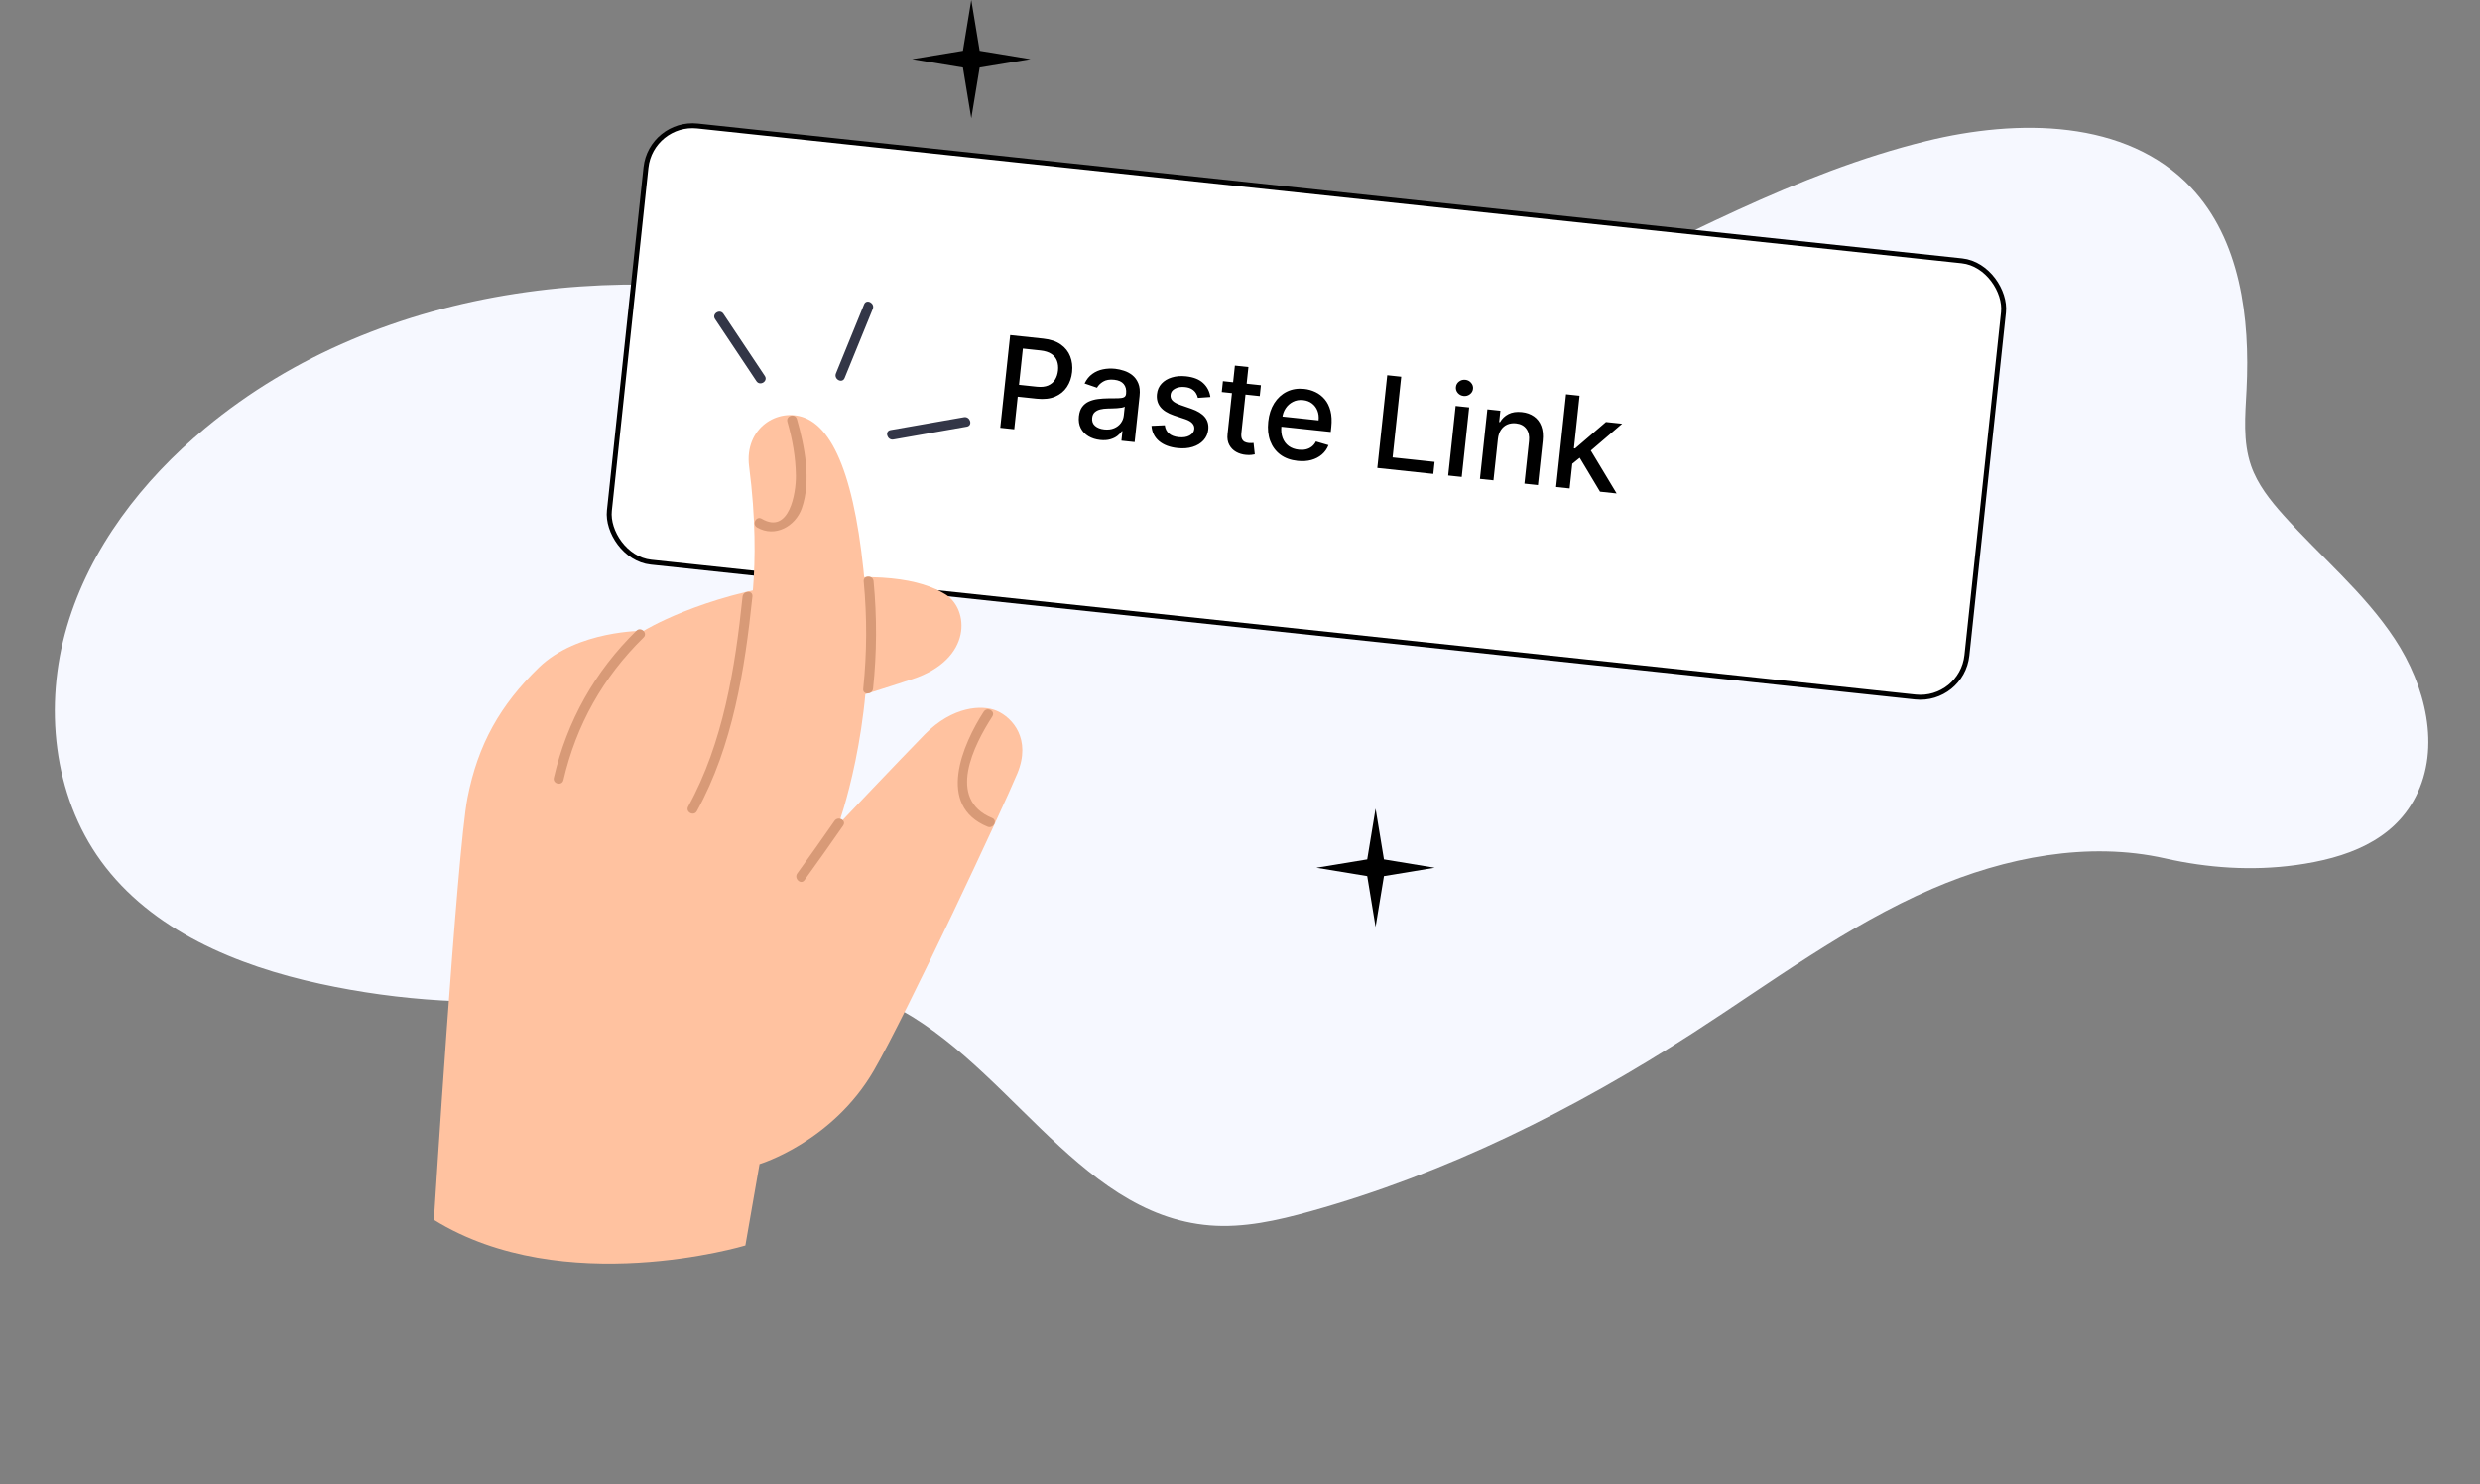 <svg width="503" height="301" viewBox="0 0 503 301" fill="none" xmlns="http://www.w3.org/2000/svg">
<rect x="0" y="0" width="503" height="301" fill="#808080" stroke="none"/>
<path d="M465.553 175.469C456.744 176.672 447.803 176.059 439.125 174.103C423.566 170.599 406.697 173.867 391.89 180.267C374.557 187.762 359.297 199.23 343.428 209.476C319.31 225.053 293.325 238.034 265.667 245.722C259.056 247.561 252.227 249.103 245.386 248.549C217.977 246.321 203.617 213.667 178.372 202.725C158.468 194.097 135.739 200.391 114.156 202.462C97.739 204.038 81.076 203.052 64.956 199.548C47.991 195.863 30.733 188.723 20.499 174.67C10.728 161.25 8.896 143.012 13.575 127.085C18.254 111.159 28.861 97.451 41.614 86.856C77.547 57.007 129.293 51.68 174.442 63.662C195.296 69.199 215.488 78.109 236.997 79.727C264.184 81.773 290.826 71.966 315.502 60.369C340.175 48.772 364.223 35.119 390.695 28.611C409.195 24.064 431.265 24.139 444.372 38.002C454.394 48.601 456.39 64.474 455.65 79.048C455.387 84.221 454.868 89.56 456.567 94.455C457.883 98.25 460.444 101.475 463.121 104.466C470.645 112.879 479.508 120.185 485.721 129.612C491.931 139.039 495.107 151.597 489.939 161.63C485.329 170.578 475.898 174.061 465.554 175.473L465.553 175.469Z" fill="#F6F8FF"/>
<path d="M279 164L280.697 174.303L291 176L280.697 177.697L279 188L277.303 177.697L267 176L277.303 174.303L279 164Z" fill="black"/>
<path d="M348.998 119.171C348.73 114.926 348.991 111.086 348.998 106.831C348.998 105.723 347.121 105.723 347.121 106.831C347.113 111.086 346.853 114.926 347.121 119.171C347.188 120.272 349.065 120.28 348.998 119.171Z" fill="#D89A77"/>
<rect x="0.444" y="0.55" width="276.999" height="89" rx="9.5" transform="matrix(0.994 0.106 -0.106 0.994 131.642 23.956)" fill="white" stroke="black"/>
<path d="M202.876 86.763L204.889 67.962L211.591 68.676C213.054 68.832 214.237 69.227 215.141 69.862C216.045 70.497 216.686 71.302 217.065 72.277C217.444 73.246 217.572 74.305 217.449 75.456C217.325 76.613 216.972 77.627 216.389 78.5C215.813 79.367 215.013 80.019 213.988 80.454C212.971 80.884 211.733 81.022 210.276 80.867L205.668 80.376L205.925 77.97L210.277 78.434C211.201 78.532 211.968 78.453 212.577 78.196C213.187 77.933 213.657 77.537 213.986 77.009C214.315 76.481 214.517 75.862 214.593 75.152C214.669 74.442 214.602 73.797 214.392 73.218C214.181 72.638 213.802 72.161 213.254 71.787C212.712 71.414 211.97 71.177 211.027 71.076L207.465 70.697L205.713 87.066L202.876 86.763ZM223.137 89.238C222.243 89.143 221.453 88.891 220.766 88.484C220.08 88.07 219.56 87.523 219.206 86.841C218.858 86.16 218.733 85.358 218.832 84.434C218.917 83.638 219.14 82.999 219.501 82.518C219.863 82.036 220.319 81.673 220.872 81.429C221.424 81.184 222.03 81.02 222.689 80.935C223.348 80.851 224.015 80.804 224.691 80.796C225.546 80.788 226.24 80.781 226.773 80.776C227.306 80.765 227.701 80.699 227.955 80.577C228.209 80.456 228.354 80.23 228.39 79.899L228.397 79.835C228.482 79.033 228.322 78.388 227.917 77.899C227.517 77.411 226.873 77.119 225.986 77.025C225.062 76.926 224.311 77.054 223.735 77.407C223.165 77.755 222.753 78.166 222.498 78.64L219.981 77.778C220.379 76.954 220.9 76.31 221.544 75.846C222.194 75.377 222.918 75.064 223.715 74.907C224.512 74.745 225.336 74.709 226.187 74.799C226.75 74.859 227.34 74.99 227.956 75.192C228.579 75.388 229.147 75.69 229.66 76.098C230.18 76.506 230.582 77.053 230.868 77.74C231.154 78.42 231.242 79.275 231.132 80.303L230.13 89.667L227.449 89.382L227.655 87.454L227.545 87.442C227.329 87.778 227.026 88.098 226.634 88.403C226.243 88.708 225.756 88.944 225.175 89.111C224.594 89.278 223.914 89.321 223.137 89.238ZM223.97 87.098C224.729 87.179 225.393 87.098 225.964 86.856C226.541 86.614 226.996 86.266 227.329 85.812C227.67 85.353 227.869 84.846 227.929 84.289L228.124 82.471C228.015 82.558 227.816 82.63 227.525 82.686C227.241 82.736 226.918 82.773 226.557 82.796C226.196 82.813 225.844 82.829 225.503 82.842C225.161 82.849 224.876 82.855 224.646 82.862C224.106 82.872 223.608 82.934 223.15 83.046C222.698 83.159 222.325 83.351 222.03 83.623C221.741 83.889 221.571 84.267 221.518 84.757C221.445 85.436 221.641 85.977 222.106 86.379C222.571 86.776 223.192 87.015 223.97 87.098ZM245.494 80.524L242.959 80.7C242.889 80.37 242.756 80.05 242.561 79.738C242.371 79.427 242.096 79.159 241.737 78.935C241.377 78.711 240.912 78.569 240.343 78.508C239.566 78.425 238.898 78.531 238.341 78.824C237.784 79.111 237.476 79.527 237.418 80.072C237.367 80.543 237.501 80.941 237.819 81.266C238.137 81.591 238.675 81.887 239.433 82.153L241.618 82.906C242.883 83.344 243.801 83.909 244.371 84.601C244.94 85.293 245.172 86.138 245.065 87.136C244.975 87.98 244.649 88.707 244.089 89.316C243.535 89.919 242.804 90.361 241.895 90.642C240.992 90.923 239.971 91.004 238.833 90.882C237.253 90.714 236.001 90.24 235.075 89.46C234.151 88.675 233.642 87.646 233.549 86.373L236.245 86.252C236.337 86.961 236.62 87.52 237.096 87.93C237.573 88.334 238.225 88.58 239.051 88.668C239.951 88.764 240.69 88.653 241.269 88.338C241.848 88.016 242.167 87.582 242.225 87.037C242.272 86.597 242.146 86.209 241.848 85.874C241.556 85.539 241.081 85.26 240.424 85.035L238.093 84.257C236.809 83.817 235.887 83.236 235.327 82.514C234.773 81.793 234.549 80.93 234.657 79.926C234.746 79.094 235.057 78.391 235.589 77.816C236.121 77.241 236.815 76.823 237.673 76.561C238.531 76.294 239.49 76.216 240.548 76.329C242.073 76.492 243.237 76.95 244.041 77.704C244.846 78.452 245.331 79.392 245.494 80.524ZM255.739 78.133L255.504 80.337L247.801 79.516L248.037 77.313L255.739 78.133ZM250.464 74.154L253.209 74.447L251.781 87.786C251.724 88.319 251.761 88.728 251.891 89.014C252.022 89.294 252.208 89.497 252.448 89.621C252.695 89.741 252.969 89.816 253.269 89.848C253.489 89.872 253.684 89.877 253.852 89.864C254.021 89.851 254.152 89.84 254.246 89.832L254.499 92.152C254.333 92.196 254.1 92.233 253.8 92.263C253.499 92.299 253.127 92.297 252.686 92.256C251.962 92.191 251.303 91.991 250.707 91.655C250.112 91.319 249.652 90.849 249.326 90.245C249.001 89.641 248.884 88.914 248.975 88.063L250.464 74.154ZM263.162 93.474C261.773 93.326 260.608 92.902 259.668 92.201C258.734 91.495 258.053 90.572 257.624 89.43C257.202 88.283 257.07 86.979 257.226 85.516C257.381 84.072 257.787 82.827 258.443 81.783C259.106 80.739 259.957 79.96 260.996 79.446C262.042 78.932 263.219 78.745 264.529 78.884C265.325 78.969 266.082 79.183 266.801 79.526C267.519 79.868 268.145 80.353 268.679 80.979C269.212 81.606 269.602 82.387 269.848 83.323C270.095 84.253 270.15 85.358 270.014 86.637L269.909 87.61L258.699 86.416L258.92 84.359L267.439 85.267C267.517 84.545 267.438 83.889 267.204 83.301C266.971 82.707 266.605 82.219 266.107 81.838C265.616 81.458 265.015 81.23 264.305 81.154C263.534 81.072 262.84 81.19 262.224 81.508C261.615 81.821 261.122 82.263 260.745 82.836C260.374 83.403 260.152 84.039 260.076 84.742L259.904 86.349C259.803 87.291 259.883 88.111 260.143 88.807C260.408 89.504 260.823 90.059 261.385 90.472C261.948 90.878 262.631 91.124 263.433 91.21C263.953 91.265 264.435 91.242 264.879 91.141C265.324 91.034 265.719 90.847 266.063 90.58C266.407 90.313 266.685 89.969 266.898 89.545L269.446 90.29C269.156 91.033 268.711 91.664 268.111 92.182C267.517 92.694 266.799 93.066 265.957 93.299C265.122 93.525 264.19 93.584 263.162 93.474ZM279.351 94.911L281.364 76.11L284.201 76.412L282.45 92.772L290.97 93.679L290.708 96.121L279.351 94.911ZM293.724 96.443L295.234 82.341L297.979 82.634L296.469 96.735L293.724 96.443ZM296.853 80.313C296.376 80.263 295.983 80.06 295.674 79.705C295.372 79.345 295.245 78.941 295.293 78.494C295.341 78.041 295.551 77.674 295.922 77.391C296.299 77.103 296.727 76.985 297.204 77.036C297.681 77.087 298.071 77.292 298.373 77.653C298.682 78.007 298.812 78.411 298.763 78.864C298.715 79.311 298.503 79.678 298.125 79.966C297.755 80.248 297.33 80.364 296.853 80.313ZM303.804 89.048L302.907 97.421L300.162 97.129L301.672 83.027L304.307 83.308L304.061 85.603L304.236 85.622C304.64 84.91 305.212 84.364 305.952 83.985C306.699 83.606 307.601 83.473 308.66 83.586C309.621 83.689 310.441 83.98 311.12 84.461C311.8 84.936 312.296 85.589 312.609 86.421C312.923 87.253 313.017 88.25 312.893 89.413L311.932 98.383L309.187 98.09L310.112 89.451C310.221 88.429 310.041 87.602 309.57 86.97C309.1 86.332 308.399 85.963 307.469 85.864C306.832 85.796 306.251 85.874 305.726 86.096C305.207 86.32 304.775 86.682 304.431 87.184C304.093 87.68 303.884 88.302 303.804 89.048ZM318.651 94.261L318.991 90.908L319.469 90.959L325.726 85.59L329.013 85.94L321.877 92.051L321.446 92.005L318.651 94.261ZM315.614 98.775L317.627 79.973L320.372 80.266L318.359 99.067L315.614 98.775ZM324.519 99.724L320.187 92.484L322.284 90.767L327.889 100.083L324.519 99.724Z" fill="black"/>
<path d="M146.731 63.66C149.526 67.853 152.322 72.045 155.121 76.248C155.839 77.316 154.143 78.379 153.425 77.311C150.629 73.118 147.834 68.926 145.035 64.724C144.317 63.655 146.013 62.592 146.731 63.66Z" fill="#333647"/>
<path d="M196.098 86.534L181.199 89.145C179.949 89.364 179.354 87.454 180.623 87.229L195.522 84.619C196.772 84.4 197.367 86.309 196.098 86.534Z" fill="#333647"/>
<path d="M177.018 62.667C175.111 67.334 173.216 72.007 171.309 76.674C170.821 77.865 169.062 76.911 169.553 75.73C171.46 71.063 173.354 66.39 175.261 61.723C175.749 60.532 177.508 61.486 177.018 62.667Z" fill="#333647"/>
<path d="M170.061 167.239C170.061 167.239 183.193 153.402 187.607 148.911C193.208 143.227 199.245 142.885 202.193 144.181C205.375 145.563 209.217 149.9 206.347 156.851C203.477 163.802 183.836 205.723 177.253 217.1C168.827 231.653 154.053 236.105 154.053 236.105L151.178 252.623C151.178 252.623 114.308 263.709 88.005 247.423C88.005 247.423 92.698 172.738 94.819 161.836C96.939 150.934 101.492 142.945 109.312 135.372C117.133 127.799 130.572 127.935 130.572 127.935C130.572 127.935 142.013 120.84 161.388 118.147C177.755 115.868 186.67 117.385 191.795 120.575C196.51 123.511 197.388 133.69 185.034 137.749C172.68 141.808 164.972 143.959 164.972 143.959L170.059 167.23L170.061 167.239Z" fill="#FFC2A0"/>
<path d="M170.062 167.239C170.062 167.239 177.3 147.311 175.813 123.856C174.326 100.4 170.064 87.407 163.181 84.726C157.764 82.616 150.941 86.84 151.938 94.601C154.68 115.841 151.487 128.037 151.487 128.037L170.062 167.239Z" fill="#FFC2A0"/>
<path d="M177.18 117.879C177.881 125.176 177.844 132.382 177.08 139.671C176.948 140.932 174.943 141.002 175.08 139.719C175.843 132.43 175.87 125.227 175.179 117.927C175.056 116.648 177.056 116.6 177.18 117.879Z" fill="#D89A77"/>
<path d="M171.02 167.442C168.442 171.161 165.824 174.852 163.175 178.509C162.423 179.55 160.964 178.172 161.71 177.143C164.263 173.619 166.776 170.065 169.261 166.488C169.991 165.443 171.754 166.375 171.018 167.432L171.02 167.442Z" fill="#D89A77"/>
<path d="M152.611 120.975C151.059 135.851 148.63 151.285 141.343 164.523C140.721 165.65 138.956 164.709 139.587 163.579C146.683 150.679 149.101 135.521 150.61 121.023C150.742 119.761 152.738 119.694 152.611 120.975Z" fill="#D89A77"/>
<path d="M130.541 129.292C122.33 137.337 116.876 147.017 114.282 158.219C113.991 159.476 112.044 159.006 112.334 157.75C115.004 146.244 120.63 136.198 129.069 127.938C129.988 127.035 131.453 128.401 130.534 129.304L130.541 129.292Z" fill="#D89A77"/>
<path d="M161.626 84.974C163.209 90.481 164.592 97.511 162.626 103.093C161.331 106.772 157.184 109.095 153.551 106.981C152.438 106.334 153.379 104.568 154.495 105.225C160.081 108.485 161.478 100.003 161.423 96.417C161.368 92.727 160.726 89.098 159.702 85.553C159.34 84.314 161.255 83.739 161.617 84.977L161.626 84.974Z" fill="#D89A77"/>
<path d="M201.27 145.314C197.559 151.066 191.904 162.092 201.231 165.918C202.422 166.406 201.468 168.165 200.287 167.674C189.863 163.395 195.23 150.994 199.511 144.36C200.201 143.286 201.976 144.225 201.267 145.305L201.27 145.314Z" fill="#D89A77"/>
<path d="M197 0L198.697 10.303L209 12L198.697 13.697L197 24L195.303 13.697L185 12L195.303 10.303L197 0Z" fill="black"/>
</svg>
